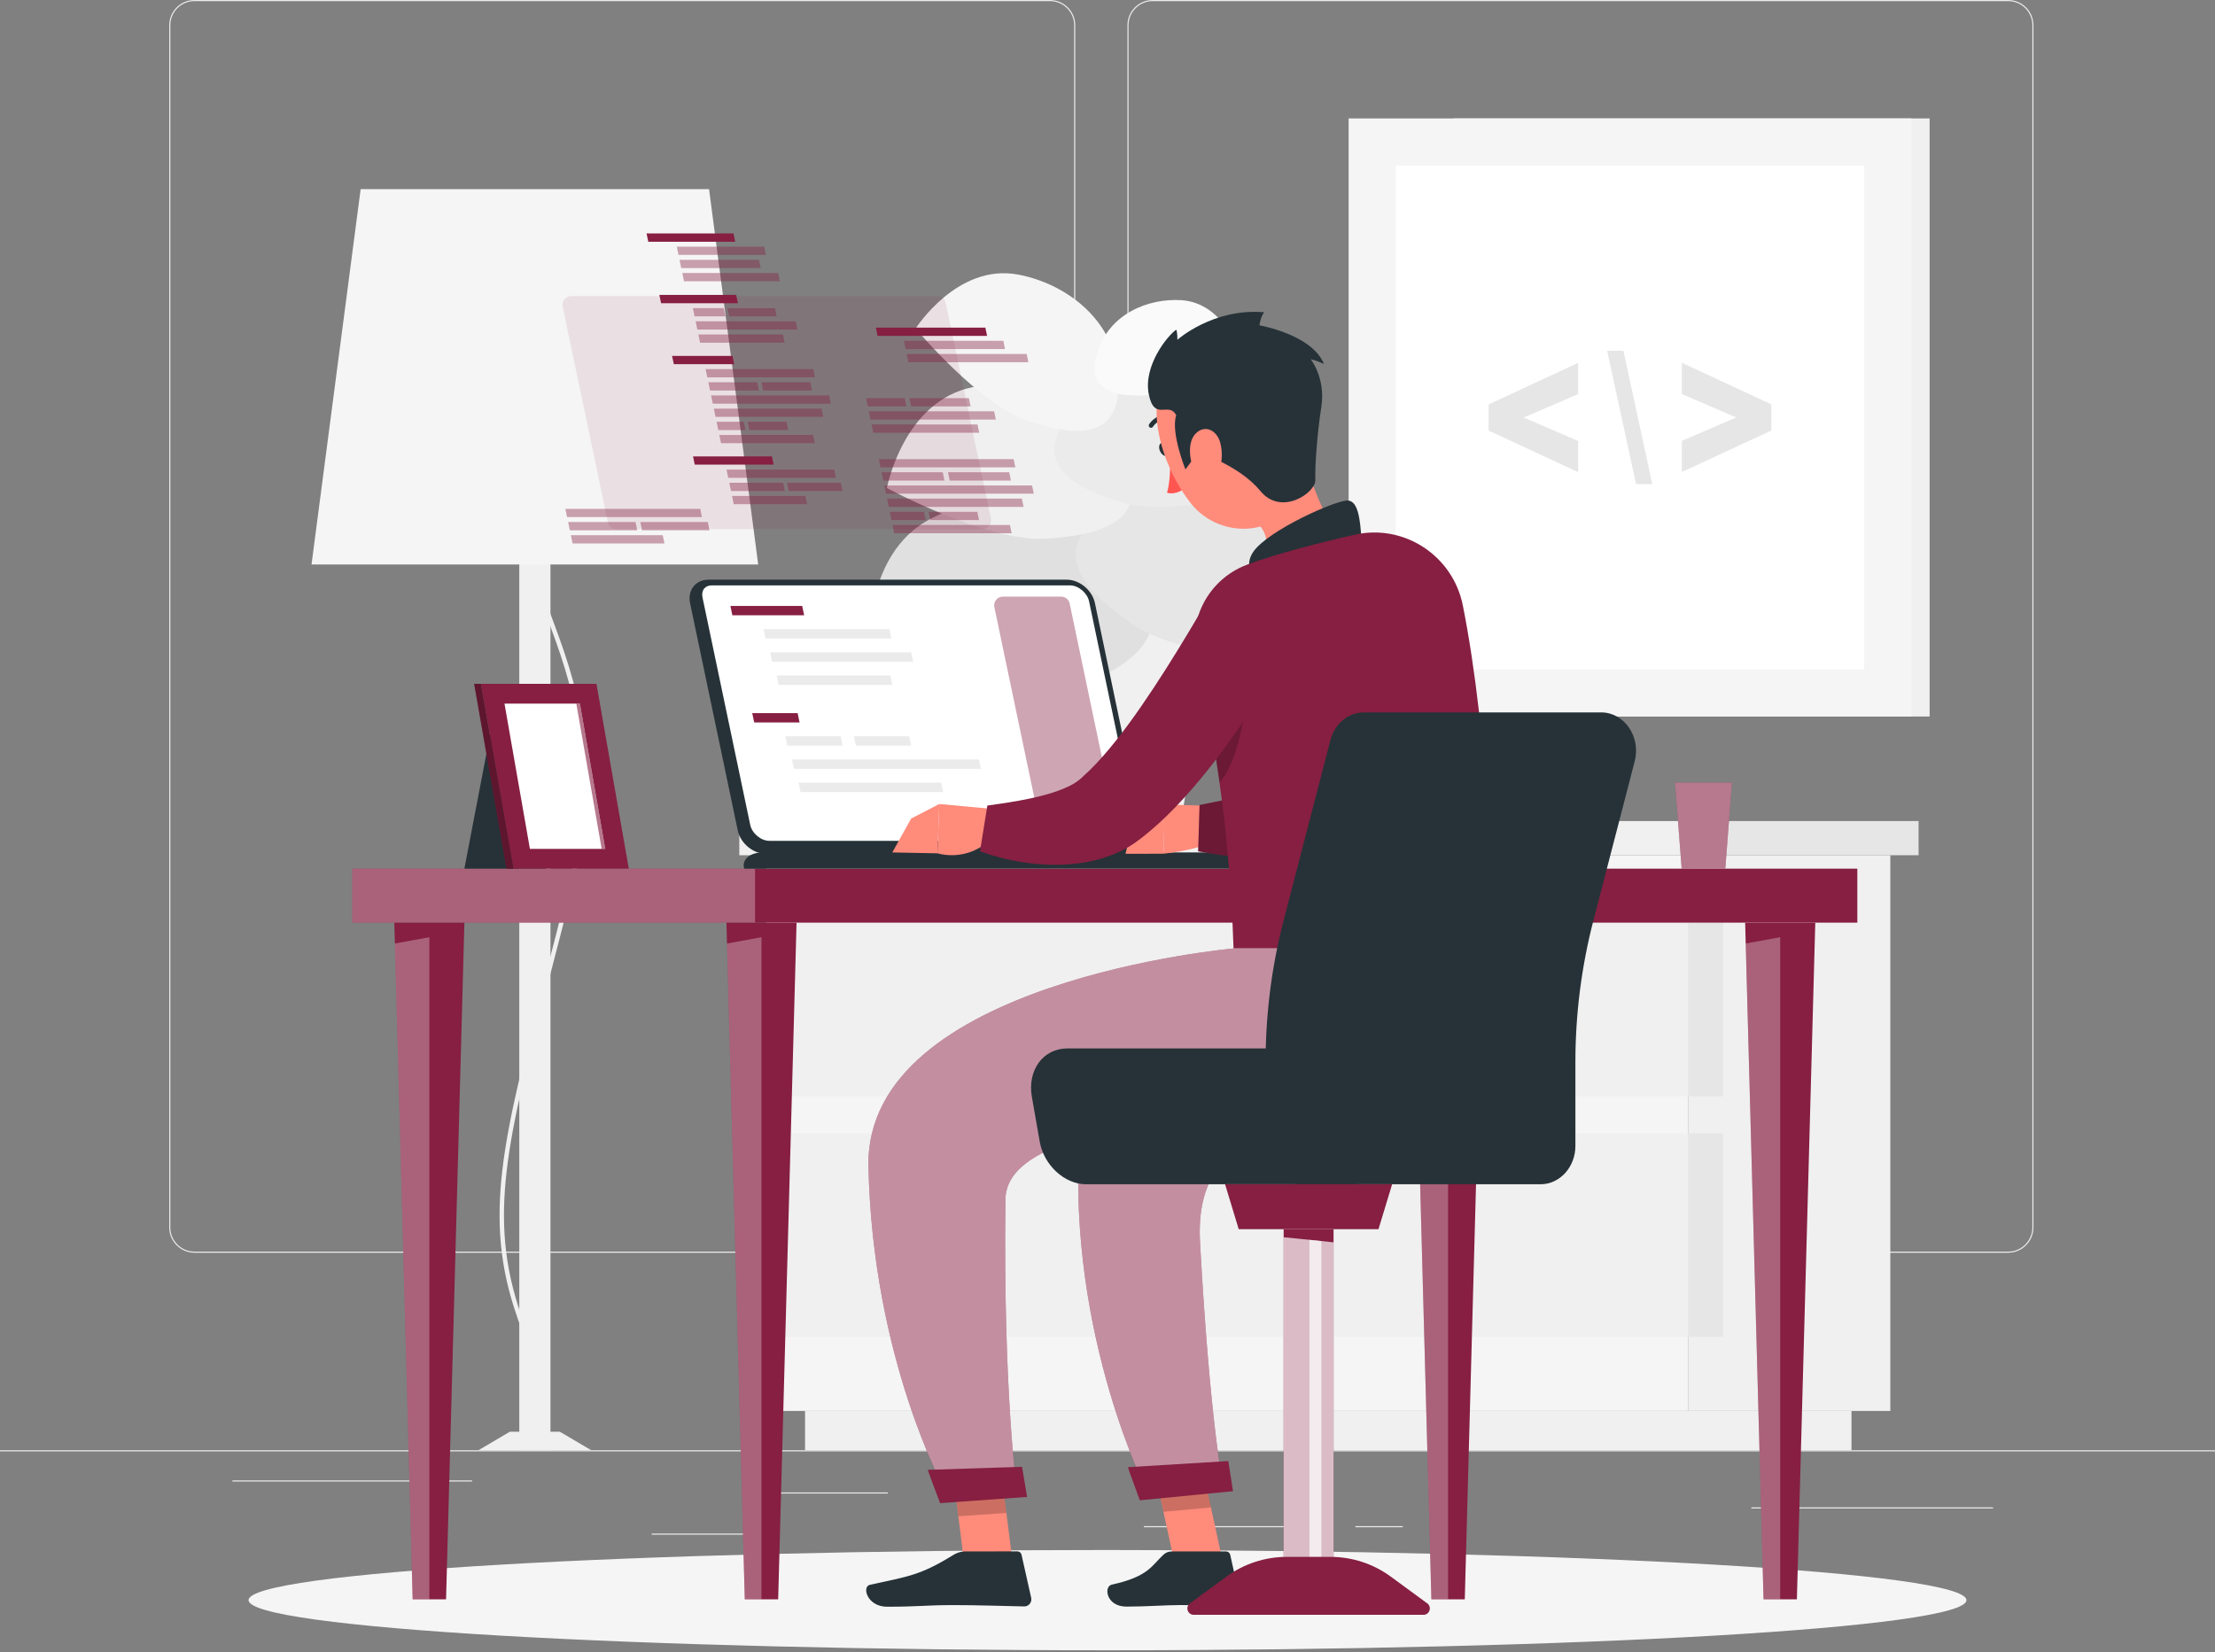 <svg width="500" height="373" viewBox="0 0 500 373" fill="none" xmlns="http://www.w3.org/2000/svg">
<rect x="0" y="0" width="500" height="373" fill="#808080" stroke="none"/>
<g clip-path="url(#clip0_616_5667)">
<path d="M500 327.449H0V327.699H500V327.449Z" fill="#EBEBEB"/>
<path d="M237.01 282.85H43.91C40.76 282.85 38.2 280.29 38.2 277.14V5.71C38.2 2.56 40.76 0 43.91 0H237.01C240.16 0 242.72 2.56 242.72 5.71V277.14C242.72 280.29 240.16 282.85 237.01 282.85ZM43.91 0.25C40.9 0.25 38.45 2.7 38.45 5.71V277.14C38.45 280.15 40.9 282.6 43.91 282.6H237.01C240.02 282.6 242.47 280.15 242.47 277.14V5.71C242.47 2.7 240.02 0.25 237.01 0.25H43.91Z" fill="#EBEBEB"/>
<path d="M453.31 282.85H260.21C257.06 282.85 254.5 280.29 254.5 277.14V5.71C254.5 2.56 257.06 0 260.21 0H453.31C456.46 0 459.02 2.56 459.02 5.71V277.14C459.02 280.29 456.46 282.85 453.31 282.85ZM260.21 0.25C257.2 0.25 254.75 2.7 254.75 5.71V277.14C254.75 280.15 257.2 282.6 260.21 282.6H453.31C456.32 282.6 458.77 280.15 458.77 277.14V5.71C458.77 2.7 456.32 0.25 453.31 0.25H260.21Z" fill="#EBEBEB"/>
<path d="M200.44 336.971H174.44V337.221H200.44V336.971Z" fill="#EBEBEB"/>
<path d="M106.56 334.26H52.46V334.51H106.56V334.26Z" fill="#EBEBEB"/>
<path d="M173.44 346.26H147.12V346.51H173.44V346.26Z" fill="#EBEBEB"/>
<path d="M297.06 344.58H258.23V344.83H297.06V344.58Z" fill="#EBEBEB"/>
<path d="M316.65 344.58H305.96V344.83H316.65V344.58Z" fill="#EBEBEB"/>
<path d="M449.91 340.35H395.35V340.6H449.91V340.35Z" fill="#EBEBEB"/>
<path d="M381.06 318.572H426.71V193.102H381.06V318.572Z" fill="#F0F0F0"/>
<path d="M181.729 327.451L417.939 327.451V318.581H181.729V327.451Z" fill="#F0F0F0"/>
<path d="M381.06 193.102H172.97V318.572H381.06V193.102Z" fill="#F5F5F5"/>
<path d="M381.86 201.592H172.97V247.522H381.86V201.592Z" fill="#F0F0F0"/>
<path d="M381.86 255.891H172.97V301.821H381.86V255.891Z" fill="#F0F0F0"/>
<path d="M381.06 247.521H388.96V201.591H381.06V247.521Z" fill="#E6E6E6"/>
<path d="M381.06 301.832H388.96V255.902H381.06V301.832Z" fill="#E6E6E6"/>
<path d="M166.89 193.102L381.06 193.102V185.382L166.89 185.382V193.102Z" fill="#F0F0F0"/>
<path d="M433.09 185.381H381.06V193.101H433.09V185.381Z" fill="#E6E6E6"/>
<path d="M328.15 161.779H435.58V26.739H328.15V161.779Z" fill="#F0F0F0"/>
<path d="M304.43 161.779L431.46 161.779V26.739L304.43 26.739V161.779Z" fill="#F5F5F5"/>
<path d="M315.069 37.381V151.141H420.819V37.381H315.069Z" fill="white"/>
<path d="M379.649 106.572L399.859 97.202V91.302L379.649 81.912V88.962L391.929 94.252L379.649 99.542V106.552V106.572Z" fill="#E6E6E6"/>
<path d="M366.469 79.201H362.779L369.319 109.311H372.979L366.469 79.201Z" fill="#E6E6E6"/>
<path d="M356.23 99.562L343.95 94.272L356.23 88.982V81.932L336.02 91.322V97.222L356.23 106.592V99.582V99.562Z" fill="#E6E6E6"/>
<path d="M117.22 327.451H124.26L124.26 98.271H117.22L117.22 327.451Z" fill="#F0F0F0"/>
<path d="M115.75 325.85L115.56 324.87C115.64 324.85 117.48 324.45 118.89 321.96C120.72 318.72 121.83 311.81 116.74 297.33C108.9 275.02 113.58 257.01 122.9 221.13C124.52 214.88 126.37 207.8 128.28 200.15C135.45 171.48 128.82 153.7 123.49 139.41C119.35 128.32 116.09 119.56 120.27 109.41L121.19 109.79C117.16 119.58 120.36 128.17 124.42 139.06C129.8 153.48 136.48 171.42 129.24 200.39C127.33 208.04 125.49 215.13 123.86 221.38C114.58 257.06 109.93 274.97 117.67 296.99C122.91 311.88 121.67 319.08 119.72 322.5C118.08 325.37 115.84 325.83 115.74 325.85H115.75Z" fill="#F0F0F0"/>
<path d="M107.99 327.452H133.48L126.39 323.271H115.08L107.99 327.452Z" fill="#F0F0F0"/>
<path d="M70.32 127.451H171.15L160.06 42.711H81.41L70.32 127.451Z" fill="#F5F5F5"/>
<path d="M219.88 141.42H273.72L266.63 185.38H226.97L219.88 141.42Z" fill="#F0F0F0"/>
<path d="M241.51 155.731C256.19 150.421 267.44 142.441 254.86 126.301C242.28 110.161 222.79 110.231 209.65 117.371C192.91 126.481 196.26 152.821 196.26 152.821C196.26 152.821 226.83 161.041 241.51 155.731Z" fill="#E0E0E0"/>
<path d="M255.78 141.019C244.55 133.379 236.58 124.519 249.62 115.179C262.65 105.839 278.72 110.629 288.38 119.299C300.69 130.359 293.59 149.769 293.59 149.769C293.59 149.769 267.02 148.659 255.79 141.019H255.78Z" fill="#E6E6E6"/>
<path d="M236.01 121.639C249.15 120.839 260.17 117.419 253.95 103.179C247.73 88.949 231.98 84.969 219.64 87.399C203.91 90.509 200.2 110.189 200.2 110.189C200.2 110.189 222.87 122.429 236.01 121.639Z" fill="#F0F0F0"/>
<path d="M252.5 113.239C241.57 109.729 233 104.449 241.33 93.769C249.66 83.089 263.83 83.129 273.73 87.859C286.35 93.879 285.23 111.309 285.23 111.309C285.23 111.309 263.43 116.749 252.5 113.239Z" fill="#EBEBEB"/>
<path d="M232.01 95.01C242.91 98.61 252.95 99.39 252.5 85.85C252.05 72.31 240.58 64 229.79 61.99C216.04 59.43 206.69 74.18 206.69 74.18C206.69 74.18 221.1 91.42 232.01 95.01Z" fill="#F5F5F5"/>
<path d="M259.69 89.2C251.88 89.73 245.13 88.55 247.71 79.69C250.29 70.83 259.27 67.28 266.73 67.78C276.24 68.41 279.92 79.73 279.92 79.73C279.92 79.73 267.49 88.67 259.69 89.21V89.2Z" fill="#FAFAFA"/>
<path d="M250 372.611C357.082 372.611 443.89 367.543 443.89 361.291C443.89 355.039 357.082 349.971 250 349.971C142.917 349.971 56.11 355.039 56.11 361.291C56.11 367.543 142.917 372.611 250 372.611Z" fill="#F5F5F5"/>
<path d="M419.26 196.131H79.51V208.321H419.26V196.131Z" fill="#861F41"/>
<path opacity="0.3" d="M170.44 196.131H79.51V208.321H170.44V196.131Z" fill="white"/>
<path d="M171.89 208.33H163.98L168.12 361.1H171.89H175.66L179.81 208.33H171.89Z" fill="#861F41"/>
<path opacity="0.3" d="M168.12 361.101H171.89V211.611L164.11 213.031L168.12 361.101Z" fill="white"/>
<path d="M96.92 208.33H89.01L93.15 361.1H96.92H100.69L104.83 208.33H96.92Z" fill="#861F41"/>
<path opacity="0.3" d="M93.15 361.101H96.92V211.611L89.13 213.031L93.15 361.101Z" fill="white"/>
<path d="M401.849 208.33H393.939L398.089 361.1H401.849H405.619L409.769 208.33H401.849Z" fill="#861F41"/>
<path opacity="0.3" d="M398.089 361.101H401.849V211.611L394.069 213.031L398.089 361.101Z" fill="white"/>
<path d="M326.88 208.33H318.97L323.11 361.1H326.88H330.65L334.79 208.33H326.88Z" fill="#861F41"/>
<path opacity="0.3" d="M323.11 361.101H326.88V211.611L319.09 213.031L323.11 361.101Z" fill="white"/>
<path d="M240.78 130.881H159.94C157.04 130.881 155.16 133.251 155.77 136.161L166.54 187.511C167.15 190.411 170.02 192.791 172.92 192.791H253.76C256.66 192.791 258.54 190.421 257.93 187.511L247.16 136.161C246.55 133.261 243.68 130.881 240.78 130.881Z" fill="#263238"/>
<path d="M173.67 189.85C171.77 189.85 169.76 188.17 169.35 186.25L158.58 134.9C158.41 134.11 158.55 133.4 158.95 132.9C159.33 132.43 159.95 132.17 160.68 132.17H241.52C243.42 132.17 245.43 133.85 245.84 135.77L256.61 187.12C256.77 187.91 256.64 188.62 256.24 189.12C255.85 189.6 255.25 189.85 254.51 189.85H173.67Z" fill="white"/>
<path opacity="0.4" d="M234.66 185.741L224.46 137.091C224.2 135.861 225.14 134.701 226.4 134.701H239.52C240.46 134.701 241.27 135.361 241.46 136.271L251.66 184.921C251.92 186.151 250.98 187.311 249.72 187.311H236.6C235.66 187.311 234.85 186.651 234.66 185.741Z" fill="#861F41"/>
<path d="M165.32 138.921L164.88 136.811H181.08L181.52 138.921H165.32Z" fill="#861F41"/>
<path d="M172.8 144.161L172.36 142.041H200.75L201.2 144.161H172.8Z" fill="#EBEBEB"/>
<path d="M174.3 149.391L173.85 147.281H205.68L206.12 149.391H174.3Z" fill="#EBEBEB"/>
<path d="M175.79 154.62L175.35 152.51H200.97L201.42 154.62H175.79Z" fill="#EBEBEB"/>
<path d="M170.25 163.122L169.8 161.012H180.05L180.49 163.122H170.25Z" fill="#861F41"/>
<path d="M177.72 168.352L177.28 166.242H189.77L190.21 168.352H177.72Z" fill="#EBEBEB"/>
<path d="M193.2 168.352L192.76 166.242H205.24L205.68 168.352H193.2Z" fill="#EBEBEB"/>
<path d="M179.22 173.592L178.78 171.482H220.98L221.42 173.592H179.22Z" fill="#EBEBEB"/>
<path d="M180.71 178.821L180.27 176.711H212.45L212.89 178.821H180.71Z" fill="#EBEBEB"/>
<path d="M278.52 192.471H172.16C169.26 192.471 167.38 194.121 167.99 196.131H284.91C284.3 194.121 281.43 192.471 278.53 192.471H278.52Z" fill="#263238"/>
<path opacity="0.1" d="M137.21 117.892L127.01 69.242C126.75 68.012 127.69 66.852 128.95 66.852H211.55C212.49 66.852 213.3 67.512 213.49 68.422L223.69 117.072C223.95 118.302 223.01 119.462 221.75 119.462H139.15C138.21 119.462 137.4 118.802 137.21 117.892Z" fill="#861F41"/>
<path d="M166.57 68.462H149.23L148.84 66.592H166.18L166.57 68.462Z" fill="#861F41"/>
<path opacity="0.4" d="M163.75 71.432H156.79L156.4 69.572H163.36L163.75 71.432Z" fill="#861F41"/>
<path opacity="0.4" d="M175.33 71.432H164.61L164.22 69.572H174.94L175.33 71.432Z" fill="#861F41"/>
<path opacity="0.4" d="M180 74.411H157.41L157.02 72.541H179.62L180 74.411Z" fill="#861F41"/>
<path opacity="0.4" d="M177.13 77.382H158.03L157.64 75.522H176.74L177.13 77.382Z" fill="#861F41"/>
<path opacity="0.4" d="M189.8 109H177.64L178.03 110.86H190.19L189.8 109Z" fill="#861F41"/>
<path d="M174.64 104.911H156.83L156.44 103.051H174.25L174.64 104.911Z" fill="#861F41"/>
<path opacity="0.4" d="M181.8 111.971H165.24L165.63 113.841H182.19L181.8 111.971Z" fill="#861F41"/>
<path opacity="0.4" d="M176.78 109H164.62L165.01 110.86H177.17L176.78 109Z" fill="#861F41"/>
<path opacity="0.4" d="M188.32 106.021H164L164.39 107.891H188.7L188.32 106.021Z" fill="#861F41"/>
<path d="M165.96 54.581H146.34L145.95 52.711H165.57L165.96 54.581Z" fill="#861F41"/>
<path opacity="0.4" d="M175.65 61.641H154.01L154.4 63.501H176.04L175.65 61.641Z" fill="#861F41"/>
<path opacity="0.4" d="M171.32 58.66H153.39L153.78 60.53H171.71L171.32 58.66Z" fill="#861F41"/>
<path opacity="0.4" d="M172.51 55.691H152.77L153.16 57.551H172.9L172.51 55.691Z" fill="#861F41"/>
<path d="M165.74 82.221H152.1L151.71 80.361H165.35L165.74 82.221Z" fill="#861F41"/>
<path opacity="0.4" d="M187.16 89.281H160.51L160.9 91.151H187.55L187.16 89.281Z" fill="#861F41"/>
<path opacity="0.4" d="M170.93 86.311H159.89L160.28 88.171H171.32L170.93 86.311Z" fill="#861F41"/>
<path opacity="0.4" d="M182.91 86.311H171.87L172.26 88.171H183.3L182.91 86.311Z" fill="#861F41"/>
<path opacity="0.4" d="M183.59 83.332H159.27L159.66 85.202H183.97L183.59 83.332Z" fill="#861F41"/>
<path opacity="0.4" d="M183.54 98.211H162.37L162.76 100.071H183.93L183.54 98.211Z" fill="#861F41"/>
<path opacity="0.4" d="M167.91 95.231H161.75L162.14 97.1H168.3L167.91 95.231Z" fill="#861F41"/>
<path opacity="0.4" d="M177.54 95.231H168.75L169.14 97.1H177.93L177.54 95.231Z" fill="#861F41"/>
<path opacity="0.4" d="M185.45 92.262H161.13L161.52 94.122H185.84L185.45 92.262Z" fill="#861F41"/>
<path opacity="0.4" d="M204.6 91.761H195.89L195.5 89.891H204.22L204.6 91.761Z" fill="#861F41"/>
<path opacity="0.4" d="M219.1 91.761H205.68L205.29 89.891H218.71L219.1 91.761Z" fill="#861F41"/>
<path opacity="0.4" d="M224.8 94.731H196.51L196.12 92.871H224.41L224.8 94.731Z" fill="#861F41"/>
<path opacity="0.4" d="M221.04 97.71H197.13L196.74 95.84H220.65L221.04 97.71Z" fill="#861F41"/>
<path opacity="0.4" d="M231.75 79.92H204.66L205.05 81.79H232.14L231.75 79.92Z" fill="#861F41"/>
<path opacity="0.4" d="M226.49 76.951H204.04L204.43 78.811H226.87L226.49 76.951Z" fill="#861F41"/>
<path d="M222.429 73.971H197.709L198.099 75.841H222.819L222.429 73.971Z" fill="#861F41"/>
<path opacity="0.4" d="M232.97 109.609H199.61L200 111.469H233.36L232.97 109.609Z" fill="#861F41"/>
<path opacity="0.4" d="M212.81 106.631H198.99L199.38 108.501H213.2L212.81 106.631Z" fill="#861F41"/>
<path opacity="0.4" d="M227.81 106.631H213.99L214.38 108.501H228.2L227.81 106.631Z" fill="#861F41"/>
<path opacity="0.4" d="M228.81 103.66H198.37L198.76 105.52H229.2L228.81 103.66Z" fill="#861F41"/>
<path opacity="0.4" d="M227.97 118.529H201.47L201.86 120.399H228.36L227.97 118.529Z" fill="#861F41"/>
<path opacity="0.4" d="M208.56 115.561H200.85L201.24 117.421H208.95L208.56 115.561Z" fill="#861F41"/>
<path opacity="0.4" d="M220.62 115.561H209.62L210.01 117.421H221.01L220.62 115.561Z" fill="#861F41"/>
<path opacity="0.4" d="M230.669 112.58H200.229L200.619 114.45H231.059L230.669 112.58Z" fill="#861F41"/>
<path opacity="0.4" d="M149.6 120.84H128.86L129.25 122.7H149.99L149.6 120.84Z" fill="#861F41"/>
<path opacity="0.4" d="M143.46 117.861H128.24L128.63 119.731H143.85L143.46 117.861Z" fill="#861F41"/>
<path opacity="0.4" d="M159.77 117.861H144.54L144.93 119.731H160.15L159.77 117.861Z" fill="#861F41"/>
<path opacity="0.4" d="M158.07 114.891H127.62L128.01 116.751H158.45L158.07 114.891Z" fill="#861F41"/>
<path d="M390.949 176.711H378.109L379.609 196.131H389.459L390.949 176.711Z" fill="#861F41"/>
<path opacity="0.4" d="M390.949 176.711H378.109L379.609 196.131H389.459L390.949 176.711Z" fill="white"/>
<path d="M111.13 163.221H129.59L123.29 196.131H104.83L111.13 163.221Z" fill="#263238"/>
<path d="M134.64 154.4H108.57L115.87 196.13H141.94L134.64 154.4Z" fill="#861F41"/>
<path d="M107.03 154.4H108.57L115.87 196.13H114.33L107.03 154.4Z" fill="#861F41"/>
<path opacity="0.3" d="M107.03 154.4H108.57L115.87 196.13H114.33L107.03 154.4Z" fill="black"/>
<path d="M119.619 191.671L113.879 158.861H130.899L136.629 191.671H119.619Z" fill="white"/>
<path opacity="0.6" d="M135.819 191.671L130.089 158.861H130.899L136.629 191.671H135.819Z" fill="#861F41"/>
<path d="M263.77 101.01C264.14 101.81 264.02 102.66 263.49 102.9C262.97 103.14 262.24 102.69 261.87 101.89C261.5 101.09 261.62 100.24 262.15 100C262.67 99.76 263.4 100.21 263.77 101.01Z" fill="#263238"/>
<path d="M264.09 102.619C264.09 102.619 264.41 108.089 263.43 111.239C265.46 111.909 267.59 110.189 267.59 110.189L264.09 102.619Z" fill="#FF5652"/>
<path d="M263.87 94.439C263.79 94.509 263.69 94.549 263.57 94.549C261.29 94.679 260.32 96.269 260.28 96.339C260.13 96.589 259.82 96.669 259.57 96.529C259.32 96.389 259.24 96.069 259.38 95.819C259.43 95.729 260.65 93.669 263.51 93.509C263.8 93.489 264.04 93.709 264.06 93.999C264.06 94.169 263.99 94.329 263.87 94.429V94.439Z" fill="#263238"/>
<path d="M293.22 99.799C296.31 110.499 299.76 118.819 303.97 123.539C303.97 123.539 304.05 131.949 289.71 135.949C273.95 140.349 279.99 130.229 279.99 130.229C288.02 125.769 287.23 119.049 281.21 116.499L293.21 99.799H293.22Z" fill="#FF8B7B"/>
<path d="M307.31 121.499C307.03 117.579 306.66 113.119 304.24 113.009C301.58 112.889 286.18 119.759 282.89 124.619C279.6 129.469 286.02 134.219 286.02 134.219L307.3 121.499H307.31Z" fill="#263238"/>
<path d="M275.79 182.049L262.49 181.609L262.73 192.749C262.73 192.749 274.33 191.549 274.85 188.509L275.8 182.049H275.79Z" fill="#FF8B7B"/>
<path d="M255.46 187.079L254.06 192.779L262.73 192.759L262.49 181.619L255.46 187.079Z" fill="#FF8B7B"/>
<path d="M329.17 135.758L328.89 138.618C328.8 139.538 328.67 140.448 328.55 141.348C328.32 143.158 328.03 144.968 327.72 146.768C327.12 150.378 326.34 153.968 325.45 157.578C324.51 161.178 323.48 164.808 322.13 168.448C321.44 170.278 320.72 172.108 319.86 173.968C319 175.828 318.07 177.698 316.86 179.618C316.58 180.088 316.25 180.578 315.92 181.058C315.6 181.538 315.26 182.018 314.88 182.518C314.5 183.008 314.16 183.488 313.7 183.988L313.05 184.728C312.84 184.968 312.62 185.208 312.31 185.508C309.99 187.788 307.61 189.168 305.38 190.168C300.92 192.128 296.87 192.878 292.95 193.318C291 193.548 289.07 193.638 287.17 193.678C285.27 193.728 283.4 193.688 281.54 193.588C279.68 193.508 277.84 193.318 276.01 193.108C274.15 192.878 272.4 192.598 270.46 192.208L270.78 181.758C277.2 180.478 283.92 179.168 289.68 177.248C291.12 176.788 292.5 176.248 293.74 175.688C294.99 175.148 296.12 174.548 296.96 173.948C297.8 173.348 298.35 172.768 298.41 172.528L298.71 172.068C298.83 171.918 298.95 171.658 299.08 171.448C299.21 171.248 299.34 170.998 299.47 170.738C299.6 170.488 299.74 170.248 299.86 169.948C300.91 167.728 301.93 164.938 302.75 162.018C303.57 159.078 304.35 155.998 304.96 152.838C305.64 149.698 306.18 146.468 306.73 143.238L307.49 138.378L308.17 133.648L329.17 135.758Z" fill="#861F41"/>
<path opacity="0.2" d="M329.17 135.758L328.89 138.618C328.8 139.538 328.67 140.448 328.55 141.348C328.32 143.158 328.03 144.968 327.72 146.768C327.12 150.378 326.34 153.968 325.45 157.578C324.51 161.178 323.48 164.808 322.13 168.448C321.44 170.278 320.72 172.108 319.86 173.968C319 175.828 318.07 177.698 316.86 179.618C316.58 180.088 316.25 180.578 315.92 181.058C315.6 181.538 315.26 182.018 314.88 182.518C314.5 183.008 314.16 183.488 313.7 183.988L313.05 184.728C312.84 184.968 312.62 185.208 312.31 185.508C309.99 187.788 307.61 189.168 305.38 190.168C300.92 192.128 296.87 192.878 292.95 193.318C291 193.548 289.07 193.638 287.17 193.678C285.27 193.728 283.4 193.688 281.54 193.588C279.68 193.508 277.84 193.318 276.01 193.108C274.15 192.878 272.4 192.598 270.46 192.208L270.78 181.758C277.2 180.478 283.92 179.168 289.68 177.248C291.12 176.788 292.5 176.248 293.74 175.688C294.99 175.148 296.12 174.548 296.96 173.948C297.8 173.348 298.35 172.768 298.41 172.528L298.71 172.068C298.83 171.918 298.95 171.658 299.08 171.448C299.21 171.248 299.34 170.998 299.47 170.738C299.6 170.488 299.74 170.248 299.86 169.948C300.91 167.728 301.93 164.938 302.75 162.018C303.57 159.078 304.35 155.998 304.96 152.838C305.64 149.698 306.18 146.468 306.73 143.238L307.49 138.378L308.17 133.648L329.17 135.758Z" fill="black"/>
<path d="M270.12 148.999C273.34 162.379 277.5 184.819 278.45 214.149H337C337.32 206.909 336.1 166.189 330.21 136.689C327.97 125.479 316.97 118.219 305.81 120.729C305.72 120.749 305.62 120.769 305.53 120.789C298.23 122.449 287.73 125.139 281.56 127.479C281.48 127.509 281.39 127.539 281.31 127.579C272.73 130.879 267.97 140.069 270.12 148.999Z" fill="#861F41"/>
<path opacity="0.2" d="M273.93 167.75C274.39 170.56 274.86 173.53 275.29 176.66C280.08 171.66 281.6 156.34 281.6 156.34L273.93 167.76V167.75Z" fill="black"/>
<path d="M225.29 182.769L212.04 181.529L211.6 192.659C211.6 192.659 218.42 194.899 223.95 189.159L225.29 182.769Z" fill="#FF8B7B"/>
<path d="M205.68 184.819L201.42 192.469L211.6 192.669L212.04 181.529L205.68 184.819Z" fill="#FF8B7B"/>
<path d="M292.09 143.91C291.17 145.67 290.35 147.21 289.43 148.81C288.53 150.39 287.62 151.97 286.68 153.52C284.8 156.63 282.85 159.7 280.79 162.73C276.68 168.79 272.26 174.7 267.08 180.37C264.5 183.22 261.68 185.98 258.39 188.63C258 188.96 257.54 189.29 257.11 189.62C256.67 189.95 256.3 190.25 255.65 190.65C255.07 191.04 254.48 191.39 253.89 191.7C253.3 192.03 252.72 192.31 252.12 192.57C249.76 193.61 247.45 194.24 245.24 194.66C240.8 195.44 236.67 195.38 232.72 194.94C230.75 194.68 228.82 194.38 226.92 193.91C225.97 193.69 225.03 193.44 224.1 193.16C223.14 192.89 222.29 192.57 221.22 192.2L222.88 181.88C229.16 181.03 235.95 179.94 240.63 177.82C241.8 177.32 242.8 176.74 243.54 176.14C243.91 175.85 244.25 175.58 244.48 175.31C244.56 175.22 244.86 174.95 245.1 174.73C245.35 174.5 245.59 174.3 245.85 174.04C247.86 172.09 249.88 169.77 251.86 167.29C255.8 162.31 259.53 156.78 263.13 151.13C264.93 148.3 266.69 145.42 268.43 142.53L271.01 138.18L273.5 133.92L292.09 143.91Z" fill="#861F41"/>
<path d="M276.02 352.649H265.08L259.57 327.299H270.52L276.02 352.649Z" fill="#FF8B7B"/>
<path d="M264.47 350.299H276.77C277.22 350.299 277.6 350.609 277.7 351.049L279.86 360.779C280.08 361.789 279.29 362.739 278.26 362.729C273.97 362.659 271.88 362.399 266.47 362.399C263.14 362.399 258.87 362.749 254.28 362.749C249.69 362.749 249.08 358.209 250.97 357.789C259.4 355.939 260 353.399 262.7 350.969C263.19 350.529 263.82 350.299 264.48 350.299H264.47Z" fill="#263238"/>
<g opacity="0.2">
<path d="M270.53 327.309H259.57L262.63 341.339L273.37 340.369L270.53 327.309Z" fill="black"/>
</g>
<path d="M289.71 86.949C293.66 97.069 296.48 102.799 293.85 110.149C289.89 121.209 275.65 122.319 268.76 113.579C262.56 105.709 257.14 90.479 264.96 82.109C272.67 73.859 285.76 76.829 289.71 86.949Z" fill="#FF8B7B"/>
<path d="M270.49 102.109C268.85 104.309 267.59 105.979 267.59 105.979C267.59 105.979 264.22 97.609 265.51 93.769C263.87 90.519 260.56 95.309 259.31 88.979C258.06 82.649 263.46 75.849 265.51 74.439C265.8 74.909 265.78 76.709 265.78 76.709C265.78 76.709 273.87 69.499 285.39 70.509C284.6 71.299 284.29 73.459 284.29 73.459C284.29 73.459 296.16 75.499 298.86 82.179C297.16 81.359 295.87 81.119 295.87 81.119C295.87 81.119 299.27 85.339 298.27 91.849C297.27 98.359 296.8 105.539 296.92 108.379C297.04 111.219 289.24 116.649 284.49 110.839C279.74 105.039 270.48 102.109 270.48 102.109H270.49Z" fill="#263238"/>
<path d="M275.44 99.929C276.13 102.409 275.78 105.079 274.93 107.029C273.66 109.969 271.05 109.299 269.76 106.689C268.59 104.339 267.85 99.969 269.92 97.879C271.96 95.819 274.66 97.089 275.44 99.919V99.929Z" fill="#FF8B7B"/>
<path d="M296 214.148C296 214.148 245.16 232.578 243.66 256.978C240.9 301.908 259.28 337.478 259.28 337.478L276.12 335.678C276.12 335.678 273.13 321.218 270.89 280.518C268.08 229.368 354.88 281.718 337.01 214.158H296.01L296 214.148Z" fill="#861F41"/>
<path opacity="0.5" d="M296 214.148C296 214.148 245.16 232.578 243.66 256.978C240.9 301.908 259.28 337.478 259.28 337.478L276.12 335.678C276.12 335.678 273.13 321.218 270.89 280.518C268.08 229.368 354.88 281.718 337.01 214.158H296.01L296 214.148Z" fill="white"/>
<path d="M254.62 331.279C254.54 331.279 257.3 338.749 257.3 338.749L278.33 336.689L277.27 329.889L254.62 331.269V331.279Z" fill="#861F41"/>
<path d="M228.73 353.889H217.78L214.58 328.539H225.53L228.73 353.889Z" fill="#FF8B7B"/>
<path d="M217.7 350.299L229.66 350.279C230.11 350.279 230.5 350.589 230.59 351.029L232.77 360.759C233 361.769 232.23 362.729 231.2 362.709C226.89 362.639 220.66 362.399 215.23 362.409C208.89 362.409 207.68 362.769 200.24 362.779C195.75 362.779 194.49 358.239 196.37 357.829C204.93 355.939 207.67 355.739 215.06 351.169C215.86 350.669 216.75 350.309 217.7 350.309V350.299Z" fill="#263238"/>
<path opacity="0.2" d="M214.59 328.549L216.33 342.359L227.19 341.609L225.54 328.549H214.59Z" fill="black"/>
<path d="M278.45 214.148C278.45 214.148 195.14 221.538 196.04 263.378C196.98 306.898 213.23 336.248 213.23 336.248H229.5C229.5 336.248 226.42 313.678 226.96 270.828C227.12 257.988 253.06 253.748 278.39 252.258C300.27 250.968 320.75 238.498 329.25 218.288L330.99 214.148H278.45Z" fill="#861F41"/>
<path opacity="0.5" d="M278.45 214.148C278.45 214.148 195.14 221.538 196.04 263.378C196.98 306.898 213.23 336.248 213.23 336.248H229.5C229.5 336.248 226.42 313.678 226.96 270.828C227.12 257.988 253.06 253.748 278.39 252.258C300.27 250.968 320.75 238.498 329.25 218.288L330.99 214.148H278.45Z" fill="white"/>
<path d="M209.43 331.87C209.36 331.87 212.22 339.39 212.22 339.39L231.85 337.99L230.71 331.18L209.43 331.87Z" fill="#861F41"/>
<path d="M300.32 167.13L289.75 207.86C287.05 218.25 285.69 229 285.69 239.8V258.73C285.69 263.51 289.21 267.39 293.56 267.39H347.75C352.1 267.39 355.62 263.51 355.62 258.73V239.8C355.62 229 356.99 218.25 359.68 207.86L369.01 171.88C370.44 166.35 366.67 160.85 361.44 160.85H307.88C304.36 160.85 301.28 163.41 300.31 167.13H300.32Z" fill="#263238"/>
<path d="M232.93 247.669L234.7 257.769C235.63 263.079 240.31 267.389 245.14 267.389H305.37C310.2 267.389 313.36 263.079 312.43 257.769L310.66 247.669C309.6 241.619 304.28 236.719 298.78 236.719H240.96C235.46 236.719 231.87 241.619 232.93 247.669Z" fill="#263238"/>
<path d="M311.17 277.539H279.62L276.54 267.389H314.25L311.17 277.539Z" fill="#861F41"/>
<path d="M301.03 277.539H289.76V352.949H301.03V277.539Z" fill="#861F41"/>
<path opacity="0.7" d="M301.03 352.95H289.76V279.35L301.03 280.5V352.95Z" fill="white"/>
<path opacity="0.7" d="M298.28 352.949H295.59V279.939L298.28 280.219V352.949Z" fill="white"/>
<path d="M321.31 364.6H269.47C268.08 364.6 267.5 362.83 268.62 362.01L276.85 355.98C280.8 353.08 285.57 351.52 290.47 351.52H300.32C305.22 351.52 309.99 353.08 313.94 355.98L322.17 362.01C323.29 362.83 322.71 364.6 321.32 364.6H321.31Z" fill="#861F41"/>
</g>
<defs>
<clipPath id="clip0_616_5667">
<rect width="500" height="372.61" fill="white"/>
</clipPath>
</defs>
</svg>
